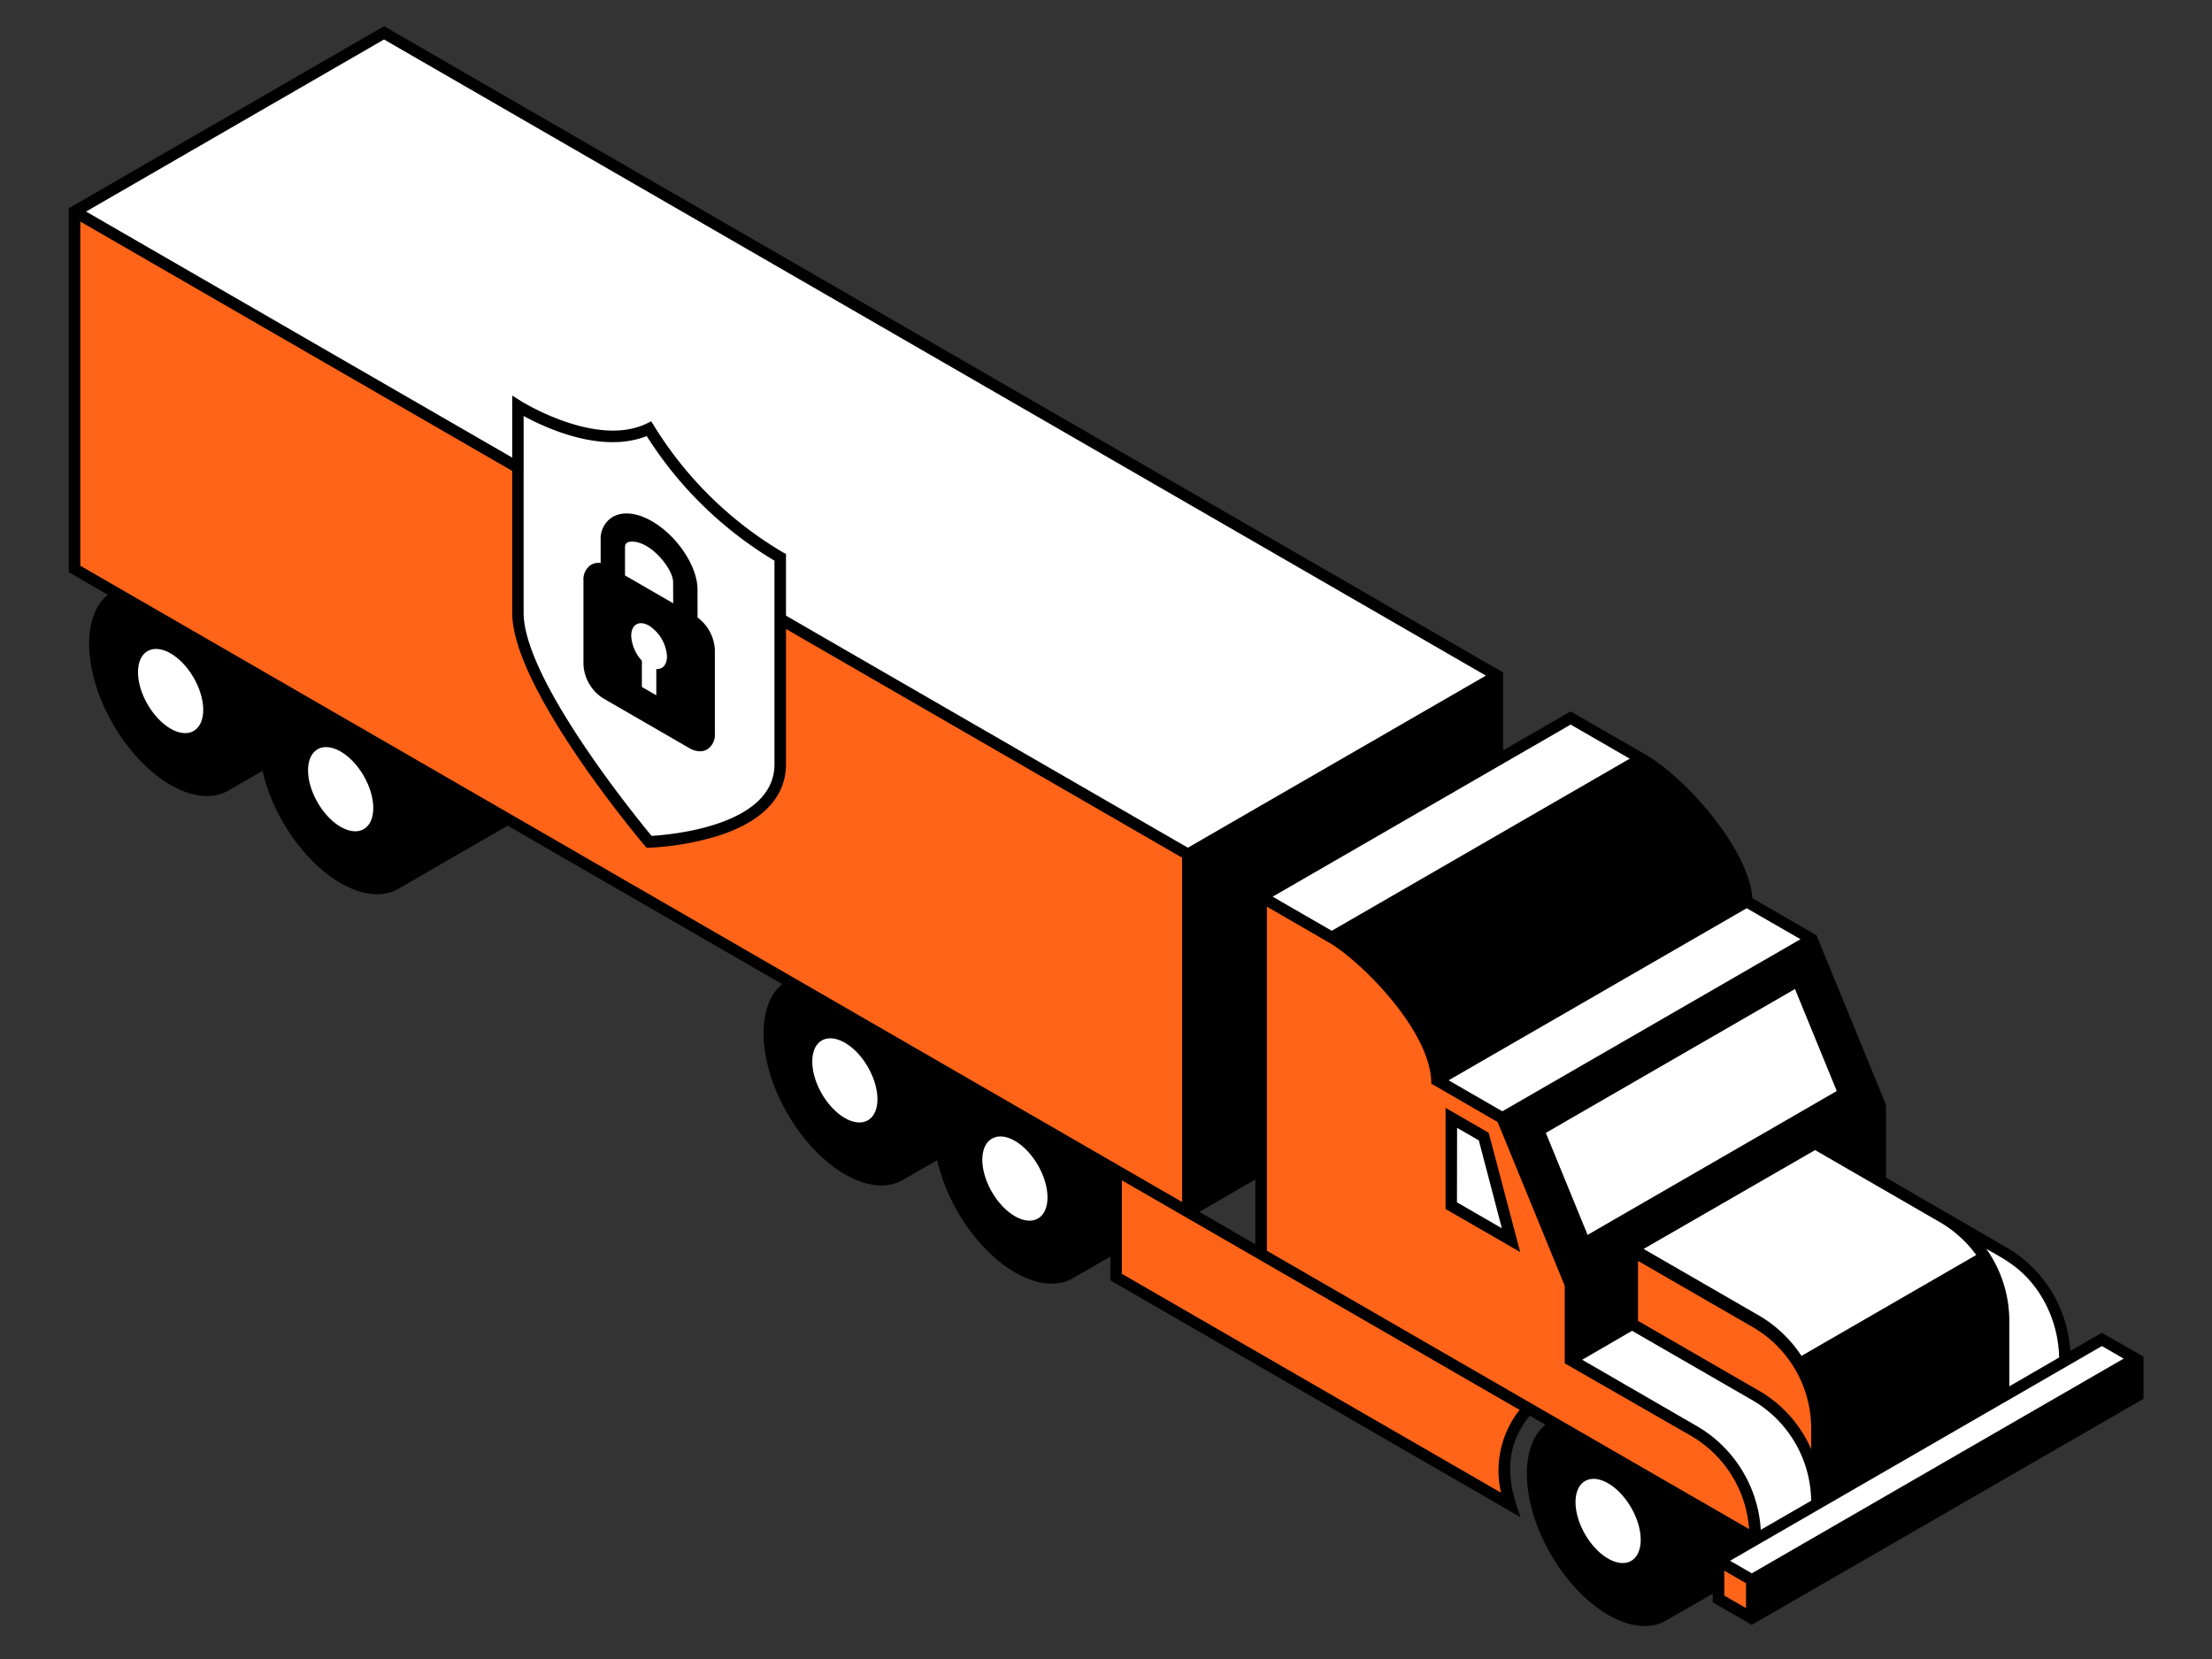 <svg id="Illustrations" xmlns="http://www.w3.org/2000/svg" viewBox="0 0 576 432"><rect x="0" y="0" width="576" height="432" fill="#333333" stroke="none"/><title>expedited</title><path d="M547.31,347.05l-8.21,4.74v0a33.57,33.57,0,0,0-16.45-26.88L491.1,306.65v-19L473,243.53l-16.7-9.64c-.68-11.85-16.21-30.71-28.2-37.64h0l-19.12-11-17.58,10.15v-20.3L100,6.82,17.91,54.23V149l10.16,5.87c-6.9,5.64-6.44,20.18,1.36,33.69,8.28,14.35,21.71,22.11,30,17.32l8.94-5.16a48,48,0,0,0,5.34,13.41c8.28,14.35,21.71,22.1,30,17.32L132.21,215l71.47,41.27c-6.89,5.64-6.44,20.18,1.36,33.69,8.29,14.35,21.72,22.11,30,17.32l9-5.16a48.26,48.26,0,0,0,5.33,13.41c8.28,14.35,21.72,22.1,30,17.32l9.79-5.65v6.21l106.81,61.67c-1.45-4.34-6.45-15.81,2.39-26.44l4.08,2.35c-6.89,5.64-6.44,20.18,1.36,33.7,8.28,14.35,21.71,22.1,30,17.32L446,415v2.25l10.16,5.86,102-58.86v-11Zm-235-31.49,14.58-8.42V324Z"/><path d="M307.82,313,20.91,147.31V57.69L307.82,223.34ZM449,409l5.66,3.27v6.47L449,415.49Zm-53.3-41.87a25.46,25.46,0,0,0-4.83,21.57l-98.74-57V307.35ZM471.63,372v5.38a32.65,32.65,0,0,0-13.55-15.22l-31.55-18.22V328.33l29.83,17.22A30.53,30.53,0,0,1,471.63,372ZM346,245.41c7.9,4.45,26.76,23,26.71,36.77l17.28,10,17.46,42.63V355L440.54,374a30.6,30.6,0,0,1,14.92,24.17L329.9,325.7V236.09Z" fill="#ff6418"/><polygon points="387.66 294.98 376.42 288.49 376.42 314.82 395.85 326.03 387.66 294.98"/><path d="M226,277.87c3.31,5.74,3.31,11.94,0,13.85s-8.69-1.18-12-6.92-3.31-11.95,0-13.86S222.73,272.13,226,277.87Zm32.28,18.63c-3.31,1.92-3.31,8.12,0,13.86s8.69,8.84,12,6.93,3.31-8.12,0-13.86S261.63,294.59,258.32,296.5ZM38.43,169.55c-3.32,1.91-3.32,8.12,0,13.86s8.68,8.84,12,6.92,3.31-8.11,0-13.85S41.74,167.64,38.43,169.55Zm44.28,25.56c-3.32,1.92-3.32,8.12,0,13.86s8.68,8.84,12,6.93,3.31-8.12,0-13.86S86,193.2,82.71,195.11Zm226.61,25.63L22.41,55.09,100,10.28,386.93,175.93ZM553,353.78l-96.83,55.91-5.66-3.27,96.83-55.91Zm-16.78-.31-13,7.53V344a32.48,32.48,0,0,0-6-18.82c4.85,2.8,9.45,5,13.78,11.5A31.83,31.83,0,0,1,536.19,353.47Zm-145-64.09-14-8.07,77.62-44.81,14,8.07Zm33.53,117.07c-3.32,1.91-8.69-1.19-12-6.93s-3.32-11.94,0-13.86,8.68,1.19,12,6.93S428.06,404.54,424.75,406.45ZM402.53,295l10.88,26.56,64.88-37.46-10.88-26.56Zm70.12,4.48L428,325.22l29.83,17.22a33.26,33.26,0,0,1,11.27,10.64l45.51-26.28a31,31,0,0,0-9.76-8.72ZM346.78,242.37l77.61-44.81L409,188.68,331.4,233.49Zm111.72,156,13.12-7.58a30.7,30.7,0,0,0-15-26L425,346.54l-13,7.54L442,371.43A33.6,33.6,0,0,1,458.5,398.32ZM379.42,293.69l5.66,3.26,6,22.88-11.69-6.75Z" fill="#fff"/><path d="M203.86,143.82a97.88,97.88,0,0,1-33.56-32.95l-.71-1.16-1.22.59c-13.15,6.31-32.5-5.73-32.69-5.85l-2.3-1.45v56.6c0,19.55,33.09,58.92,34.5,60.59l.46.55.72,0a73.21,73.21,0,0,0,17.48-2.95c11.86-3.68,18.13-10.16,18.13-18.74V144.24Z"/><path d="M201.67,199c0,16.08-27.18,18.38-32,18.66-4.1-4.95-33.32-40.83-33.32-58.09V108.32c5.61,3.06,20.31,9.92,32.05,5.22A100.22,100.22,0,0,0,201.67,146Z" fill="#fff"/><path d="M181.63,153.48c0-6-5.32-14-11.86-17.75-3.87-2.24-7.6-2.64-10.24-1.12a6.61,6.61,0,0,0-3.12,6v6a3.87,3.87,0,0,0-2.48.45,4.5,4.5,0,0,0-2,4.09v21.87a11.11,11.11,0,0,0,5.12,8.82l22.51,13a5.41,5.41,0,0,0,2.7.79,3.73,3.73,0,0,0,1.89-.49,4.51,4.51,0,0,0,2-4.09V169.22a11.2,11.2,0,0,0-4.51-8.43Zm-17.26,12.1c0-3,2.08-4.14,4.65-2.65a10.26,10.26,0,0,1,4.66,8c0,2.18-1.14,3.39-2.78,3.28v6.84l-3.76-2.17v-6.84A10.3,10.3,0,0,1,164.37,165.58Zm10.93-8.49-12.55-7.25v-7.26c0-.85.33-1.14.59-1.29.85-.49,2.82-.35,4.93.86,3.55,2,7,6.71,7,9.41Z"/></svg>